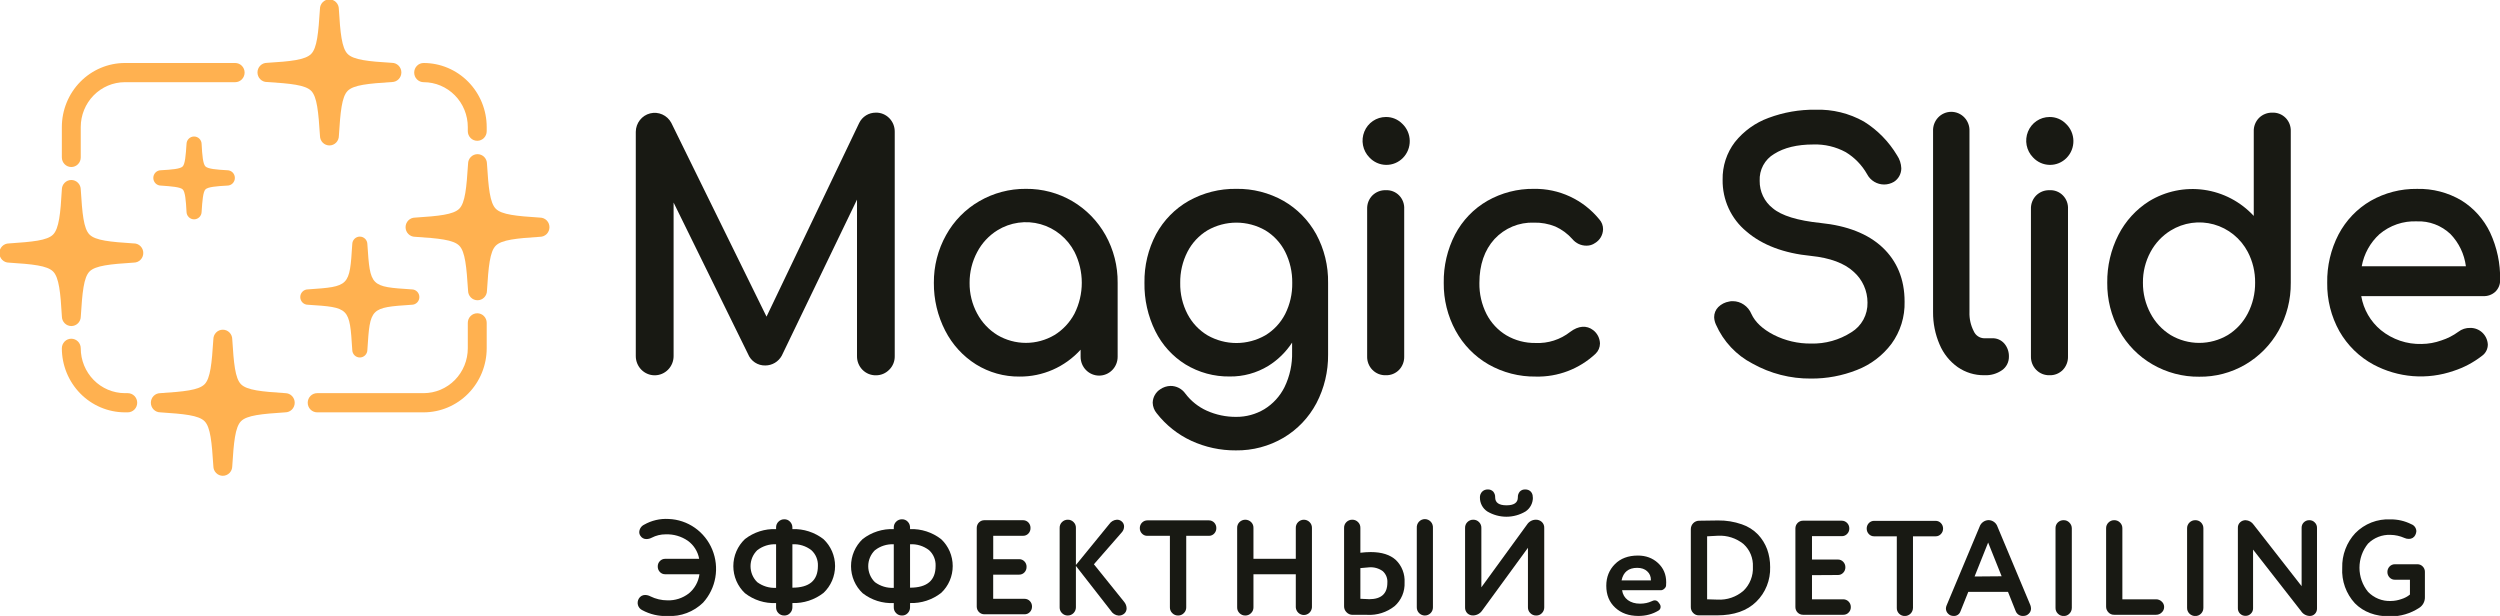 <?xml version="1.0" encoding="UTF-8"?> <svg xmlns="http://www.w3.org/2000/svg" width="207" height="51" viewBox="0 0 207 51" fill="none"> <g clip-path="url(#clip0_2318_976)"> <path d="M53.41 49.264C53.562 49.265 53.713 49.303 53.848 49.376C54.289 49.593 54.773 49.708 55.263 49.709C55.9 49.73 56.524 49.528 57.032 49.137C57.516 48.742 57.832 48.173 57.914 47.548H55.075C54.995 47.55 54.915 47.534 54.841 47.503C54.766 47.472 54.699 47.425 54.643 47.367C54.584 47.306 54.537 47.234 54.505 47.154C54.474 47.074 54.459 46.989 54.462 46.903C54.459 46.819 54.475 46.736 54.506 46.658C54.537 46.58 54.584 46.51 54.643 46.452C54.699 46.393 54.766 46.347 54.841 46.316C54.915 46.285 54.995 46.269 55.075 46.27H57.892C57.782 45.668 57.446 45.132 56.953 44.777C56.414 44.406 55.773 44.219 55.122 44.243C54.718 44.24 54.32 44.336 53.961 44.522C53.826 44.595 53.675 44.633 53.522 44.634C53.424 44.637 53.327 44.614 53.24 44.567C53.153 44.52 53.08 44.451 53.028 44.367C52.962 44.274 52.928 44.163 52.931 44.049C52.937 43.922 52.977 43.799 53.047 43.694C53.116 43.588 53.212 43.503 53.325 43.448C53.945 43.094 54.653 42.928 55.363 42.971C56.142 42.999 56.896 43.253 57.537 43.703C58.177 44.153 58.677 44.78 58.977 45.51C59.277 46.24 59.365 47.042 59.229 47.82C59.093 48.599 58.74 49.322 58.212 49.903C57.824 50.279 57.364 50.571 56.862 50.76C56.359 50.95 55.824 51.033 55.288 51.006C54.552 51.038 53.822 50.869 53.172 50.517C53.088 50.477 53.014 50.419 52.954 50.348C52.893 50.276 52.849 50.193 52.823 50.103C52.797 50.013 52.79 49.918 52.803 49.825C52.815 49.732 52.847 49.643 52.896 49.563C52.948 49.472 53.023 49.396 53.113 49.343C53.203 49.291 53.306 49.264 53.41 49.264Z" fill="#181913"></path> <path d="M65.61 49.932V50.288C65.61 50.376 65.594 50.464 65.56 50.546C65.527 50.628 65.478 50.702 65.415 50.765C65.355 50.83 65.281 50.882 65.199 50.917C65.117 50.951 65.028 50.968 64.94 50.965C64.851 50.967 64.762 50.951 64.679 50.918C64.596 50.885 64.521 50.835 64.458 50.771C64.393 50.709 64.342 50.634 64.308 50.551C64.274 50.468 64.258 50.378 64.26 50.288V49.932C63.334 49.979 62.421 49.69 61.684 49.118C61.38 48.832 61.137 48.485 60.971 48.099C60.805 47.713 60.72 47.297 60.72 46.876C60.72 46.455 60.805 46.038 60.971 45.653C61.137 45.267 61.38 44.92 61.684 44.633C62.422 44.063 63.333 43.772 64.26 43.81V43.677C64.258 43.587 64.274 43.497 64.308 43.414C64.342 43.33 64.393 43.255 64.458 43.194C64.521 43.13 64.596 43.079 64.679 43.045C64.762 43.011 64.85 42.995 64.94 42.997C65.028 42.994 65.117 43.01 65.199 43.045C65.281 43.079 65.355 43.131 65.415 43.197C65.478 43.26 65.527 43.334 65.56 43.417C65.594 43.499 65.611 43.588 65.61 43.677V43.81C66.537 43.777 67.448 44.071 68.186 44.643C68.488 44.927 68.729 45.271 68.894 45.654C69.058 46.037 69.144 46.45 69.144 46.868C69.144 47.286 69.058 47.699 68.894 48.082C68.729 48.465 68.488 48.809 68.186 49.093C67.449 49.667 66.538 49.963 65.61 49.932ZM64.26 48.66V45.066C63.697 45.038 63.143 45.214 62.695 45.562C62.521 45.733 62.382 45.938 62.287 46.164C62.193 46.391 62.144 46.634 62.144 46.881C62.144 47.127 62.193 47.37 62.287 47.597C62.382 47.824 62.521 48.029 62.695 48.2C63.148 48.536 63.7 48.703 64.26 48.673V48.66ZM65.61 45.053V48.66C67.018 48.66 67.723 48.06 67.723 46.858C67.734 46.612 67.69 46.367 67.595 46.14C67.501 45.914 67.357 45.712 67.175 45.549C66.726 45.204 66.171 45.033 65.61 45.066V45.053Z" fill="#181913"></path> <path d="M75.352 49.932V50.288C75.353 50.376 75.337 50.464 75.304 50.546C75.271 50.628 75.222 50.702 75.161 50.765C75.1 50.83 75.026 50.882 74.944 50.917C74.862 50.951 74.774 50.968 74.685 50.965C74.596 50.967 74.507 50.951 74.424 50.918C74.341 50.885 74.266 50.835 74.203 50.771C74.138 50.709 74.087 50.634 74.053 50.551C74.019 50.468 74.003 50.378 74.005 50.288V49.932C73.079 49.979 72.166 49.691 71.429 49.118C71.125 48.832 70.882 48.485 70.716 48.099C70.55 47.713 70.465 47.297 70.465 46.876C70.465 46.455 70.55 46.038 70.716 45.653C70.882 45.267 71.125 44.92 71.429 44.633C72.167 44.063 73.078 43.772 74.005 43.81V43.677C74.003 43.587 74.019 43.497 74.053 43.414C74.087 43.33 74.138 43.255 74.203 43.194C74.266 43.13 74.341 43.079 74.424 43.045C74.507 43.011 74.596 42.995 74.685 42.997C74.774 42.994 74.862 43.01 74.944 43.045C75.026 43.079 75.1 43.131 75.161 43.197C75.222 43.26 75.271 43.335 75.304 43.417C75.337 43.5 75.353 43.588 75.352 43.677V43.81C76.279 43.776 77.19 44.071 77.928 44.643C78.23 44.927 78.471 45.271 78.636 45.654C78.8 46.037 78.885 46.45 78.885 46.868C78.885 47.286 78.8 47.699 78.636 48.082C78.471 48.465 78.23 48.809 77.928 49.093C77.191 49.667 76.28 49.964 75.352 49.932ZM74.005 48.66V45.066C73.442 45.038 72.888 45.214 72.44 45.562C72.266 45.733 72.127 45.938 72.032 46.164C71.938 46.391 71.889 46.634 71.889 46.881C71.889 47.127 71.938 47.37 72.032 47.597C72.127 47.824 72.266 48.029 72.44 48.2C72.893 48.536 73.446 48.703 74.005 48.673V48.66ZM75.352 45.053V48.66C76.764 48.66 77.47 48.06 77.468 46.858C77.479 46.612 77.435 46.367 77.34 46.14C77.246 45.914 77.102 45.712 76.92 45.549C76.47 45.205 75.914 45.033 75.352 45.066V45.053Z" fill="#181913"></path> <path d="M82.236 47.583V49.582H84.837C84.918 49.582 84.999 49.598 85.073 49.63C85.148 49.661 85.216 49.708 85.272 49.767C85.388 49.887 85.453 50.05 85.451 50.218C85.453 50.303 85.438 50.388 85.408 50.467C85.377 50.546 85.331 50.618 85.272 50.679C85.216 50.738 85.149 50.785 85.074 50.817C84.999 50.849 84.918 50.864 84.837 50.863H81.5C81.334 50.863 81.175 50.796 81.057 50.677C80.94 50.558 80.874 50.396 80.874 50.227V43.709C80.874 43.54 80.94 43.378 81.057 43.259C81.175 43.14 81.334 43.073 81.5 43.073H84.712C84.793 43.073 84.873 43.089 84.948 43.12C85.023 43.152 85.091 43.199 85.147 43.257C85.263 43.378 85.327 43.54 85.326 43.709C85.329 43.795 85.316 43.881 85.286 43.962C85.256 44.043 85.21 44.117 85.15 44.179C85.094 44.238 85.026 44.285 84.952 44.317C84.877 44.349 84.796 44.365 84.715 44.363H82.239V46.299H84.386C84.468 46.298 84.548 46.314 84.623 46.345C84.698 46.377 84.765 46.424 84.822 46.483C84.88 46.542 84.926 46.613 84.957 46.69C84.987 46.768 85.002 46.851 85 46.935C85.002 47.02 84.987 47.104 84.957 47.184C84.926 47.263 84.88 47.335 84.822 47.396C84.765 47.455 84.698 47.502 84.623 47.534C84.548 47.565 84.468 47.581 84.386 47.58L82.236 47.583Z" fill="#181913"></path> <path d="M91.968 50.555L89.085 46.858V50.288C89.084 50.467 89.013 50.638 88.888 50.765C88.763 50.891 88.595 50.963 88.418 50.965C88.329 50.967 88.241 50.951 88.158 50.918C88.075 50.885 88 50.834 87.936 50.771C87.872 50.709 87.82 50.634 87.787 50.551C87.752 50.468 87.736 50.378 87.739 50.288V43.709C87.736 43.618 87.752 43.529 87.787 43.445C87.82 43.362 87.872 43.287 87.936 43.225C88 43.162 88.075 43.112 88.158 43.078C88.241 43.045 88.329 43.029 88.418 43.032C88.505 43.03 88.592 43.047 88.673 43.08C88.753 43.113 88.827 43.163 88.888 43.225C88.953 43.287 89.004 43.362 89.038 43.445C89.072 43.529 89.088 43.618 89.085 43.709V46.782L91.846 43.397C91.916 43.291 92.009 43.204 92.118 43.14C92.226 43.077 92.347 43.04 92.472 43.032C92.552 43.028 92.631 43.041 92.705 43.07C92.779 43.098 92.847 43.141 92.904 43.197C92.959 43.248 93.002 43.31 93.031 43.379C93.06 43.448 93.074 43.522 93.073 43.597C93.072 43.78 93.001 43.955 92.876 44.087L90.575 46.722L93.064 49.814C93.197 49.965 93.275 50.158 93.283 50.361C93.285 50.443 93.27 50.525 93.238 50.601C93.206 50.676 93.159 50.744 93.099 50.799C92.965 50.917 92.793 50.978 92.617 50.971C92.484 50.959 92.356 50.915 92.243 50.842C92.13 50.77 92.036 50.671 91.968 50.555Z" fill="#181913"></path> <path d="M96.868 50.288V44.367H94.989C94.909 44.368 94.829 44.352 94.754 44.32C94.68 44.288 94.613 44.242 94.557 44.182C94.497 44.122 94.45 44.05 94.419 43.971C94.388 43.892 94.373 43.807 94.376 43.721C94.376 43.553 94.442 43.391 94.559 43.272C94.677 43.153 94.836 43.086 95.002 43.086H100.098C100.179 43.085 100.26 43.101 100.334 43.133C100.409 43.165 100.477 43.211 100.534 43.27C100.65 43.391 100.714 43.553 100.712 43.721C100.714 43.806 100.699 43.891 100.669 43.97C100.638 44.049 100.592 44.121 100.534 44.182C100.477 44.242 100.41 44.289 100.335 44.32C100.26 44.352 100.18 44.368 100.098 44.367H98.22V50.288C98.222 50.377 98.205 50.465 98.171 50.547C98.138 50.63 98.087 50.704 98.023 50.765C97.962 50.829 97.888 50.88 97.807 50.914C97.726 50.949 97.638 50.966 97.55 50.965C97.461 50.967 97.373 50.951 97.29 50.918C97.207 50.885 97.131 50.835 97.068 50.771C97.003 50.71 96.951 50.635 96.917 50.551C96.882 50.468 96.865 50.378 96.868 50.288Z" fill="#181913"></path> <path d="M108.629 43.709V50.288C108.617 50.46 108.542 50.621 108.418 50.739C108.294 50.856 108.13 50.922 107.961 50.922C107.791 50.922 107.627 50.856 107.503 50.739C107.379 50.621 107.304 50.46 107.292 50.288V47.548H103.786V50.288C103.788 50.377 103.771 50.465 103.737 50.547C103.703 50.63 103.653 50.704 103.589 50.765C103.528 50.829 103.454 50.88 103.373 50.914C103.292 50.949 103.204 50.966 103.116 50.965C103.027 50.967 102.938 50.951 102.856 50.918C102.773 50.885 102.697 50.835 102.634 50.771C102.569 50.709 102.518 50.634 102.484 50.551C102.45 50.468 102.434 50.378 102.437 50.288V43.709C102.434 43.618 102.45 43.529 102.484 43.446C102.518 43.362 102.569 43.287 102.634 43.225C102.763 43.101 102.934 43.032 103.111 43.032C103.289 43.032 103.46 43.101 103.589 43.225C103.654 43.287 103.705 43.362 103.739 43.446C103.773 43.529 103.789 43.618 103.786 43.709V46.27H107.292V43.709C107.29 43.618 107.306 43.529 107.34 43.446C107.374 43.362 107.425 43.287 107.49 43.225C107.616 43.102 107.784 43.033 107.959 43.033C108.134 43.033 108.303 43.102 108.429 43.225C108.494 43.287 108.546 43.362 108.58 43.445C108.615 43.528 108.631 43.618 108.629 43.709Z" fill="#181913"></path> <path d="M111.29 50.199V43.709C111.287 43.618 111.303 43.529 111.337 43.446C111.371 43.362 111.422 43.287 111.487 43.225C111.551 43.162 111.626 43.112 111.709 43.079C111.792 43.046 111.88 43.03 111.969 43.032C112.057 43.03 112.144 43.046 112.225 43.08C112.306 43.113 112.38 43.163 112.442 43.225C112.507 43.287 112.558 43.362 112.592 43.446C112.626 43.529 112.642 43.618 112.639 43.709V45.768C112.923 45.732 113.208 45.713 113.494 45.711C114.408 45.711 115.103 45.933 115.582 46.372C115.826 46.61 116.017 46.899 116.14 47.219C116.264 47.539 116.318 47.882 116.299 48.225C116.316 48.595 116.251 48.963 116.108 49.304C115.965 49.644 115.747 49.947 115.472 50.189C114.826 50.701 114.018 50.956 113.199 50.908H112.573C112.382 50.908 112.182 50.908 111.969 50.908C111.789 50.903 111.618 50.827 111.493 50.695C111.427 50.631 111.375 50.554 111.34 50.469C111.305 50.383 111.288 50.291 111.29 50.199ZM112.639 47.036V49.579L112.99 49.595C113.165 49.595 113.303 49.614 113.362 49.614C114.37 49.614 114.874 49.157 114.874 48.244C114.887 48.066 114.859 47.888 114.793 47.722C114.726 47.557 114.624 47.409 114.492 47.291C114.17 47.058 113.779 46.946 113.384 46.973C113.268 46.982 113.012 47.001 112.639 47.039V47.036ZM118.647 43.709V50.288C118.648 50.376 118.632 50.464 118.599 50.546C118.566 50.628 118.517 50.702 118.456 50.764C118.329 50.893 118.157 50.965 117.978 50.965C117.799 50.965 117.628 50.893 117.501 50.764C117.439 50.702 117.39 50.628 117.358 50.546C117.325 50.464 117.309 50.376 117.31 50.288V43.709C117.304 43.616 117.316 43.522 117.347 43.434C117.378 43.346 117.426 43.266 117.489 43.198C117.551 43.13 117.627 43.075 117.711 43.038C117.796 43.001 117.886 42.982 117.978 42.982C118.07 42.982 118.161 43.001 118.245 43.038C118.329 43.075 118.405 43.13 118.468 43.198C118.531 43.266 118.579 43.346 118.609 43.434C118.64 43.522 118.653 43.616 118.647 43.709Z" fill="#181913"></path> <path d="M127.863 43.709V50.288C127.864 50.376 127.848 50.464 127.815 50.546C127.783 50.628 127.734 50.702 127.672 50.765C127.611 50.83 127.537 50.882 127.455 50.917C127.373 50.951 127.285 50.968 127.196 50.965C127.107 50.967 127.018 50.951 126.936 50.918C126.853 50.885 126.777 50.835 126.714 50.771C126.649 50.709 126.597 50.635 126.563 50.551C126.528 50.468 126.511 50.378 126.514 50.288V45.358L122.735 50.536C122.652 50.661 122.541 50.765 122.411 50.839C122.281 50.912 122.136 50.953 121.987 50.959C121.896 50.964 121.805 50.95 121.719 50.918C121.634 50.886 121.556 50.837 121.489 50.774C121.428 50.71 121.381 50.635 121.35 50.551C121.318 50.468 121.304 50.38 121.308 50.291V43.709C121.305 43.618 121.321 43.529 121.355 43.446C121.389 43.362 121.44 43.287 121.505 43.225C121.568 43.162 121.644 43.112 121.727 43.079C121.809 43.046 121.898 43.03 121.987 43.032C122.075 43.03 122.162 43.046 122.243 43.08C122.324 43.113 122.398 43.163 122.46 43.225C122.524 43.287 122.575 43.362 122.609 43.446C122.643 43.529 122.66 43.618 122.657 43.709V48.629L126.439 43.432C126.518 43.31 126.625 43.211 126.751 43.141C126.877 43.071 127.018 43.033 127.162 43.032C127.347 43.025 127.528 43.093 127.666 43.219C127.731 43.282 127.783 43.358 127.817 43.442C127.851 43.527 127.867 43.617 127.863 43.709ZM126.924 41.185C126.927 41.414 126.873 41.641 126.768 41.843C126.662 42.046 126.508 42.219 126.32 42.345C125.838 42.633 125.29 42.785 124.731 42.785C124.172 42.785 123.624 42.633 123.142 42.345C122.953 42.219 122.799 42.047 122.693 41.844C122.587 41.641 122.534 41.414 122.538 41.185C122.533 41.012 122.596 40.844 122.713 40.718C122.775 40.654 122.848 40.604 122.93 40.572C123.011 40.539 123.098 40.524 123.186 40.527C123.27 40.522 123.354 40.535 123.432 40.566C123.51 40.597 123.581 40.644 123.64 40.705C123.751 40.839 123.809 41.01 123.8 41.185C123.8 41.62 124.113 41.84 124.739 41.84C125.365 41.84 125.678 41.62 125.678 41.185C125.669 41.01 125.726 40.839 125.838 40.705C125.896 40.644 125.967 40.596 126.045 40.565C126.124 40.535 126.208 40.522 126.291 40.527C126.379 40.523 126.466 40.538 126.547 40.571C126.628 40.603 126.701 40.654 126.761 40.718C126.815 40.782 126.857 40.856 126.882 40.936C126.908 41.016 126.918 41.101 126.911 41.185H126.924Z" fill="#181913"></path> <path d="M134.265 48.055H136.696V48.034C136.696 47.73 136.593 47.487 136.388 47.303C136.183 47.112 135.908 47.017 135.563 47.017C134.844 47.017 134.412 47.363 134.265 48.055ZM135.794 49.983C136.153 49.983 136.476 49.916 136.762 49.782C136.857 49.732 136.942 49.708 137.015 49.708C137.14 49.708 137.246 49.768 137.334 49.888L137.433 50.025C137.477 50.089 137.499 50.16 137.499 50.237C137.499 50.379 137.44 50.484 137.323 50.555C136.832 50.852 136.278 51 135.662 51C134.87 51 134.228 50.77 133.737 50.311C133.246 49.859 133 49.256 133 48.5C133 47.787 133.238 47.19 133.715 46.71C134.184 46.237 134.819 46 135.618 46C136.278 46 136.832 46.205 137.279 46.614C137.734 47.031 137.961 47.564 137.961 48.214C137.961 48.362 137.957 48.454 137.95 48.489C137.943 48.581 137.891 48.669 137.796 48.754C137.708 48.832 137.616 48.871 137.521 48.871H134.309C134.36 49.217 134.518 49.489 134.782 49.686C135.053 49.884 135.391 49.983 135.794 49.983Z" fill="#181913"></path> <path d="M140.67 43.116L142.26 43.094C142.927 43.085 143.589 43.193 144.22 43.412C144.73 43.582 145.193 43.874 145.569 44.264C145.897 44.615 146.152 45.029 146.321 45.481C146.488 45.954 146.572 46.453 146.568 46.956C146.584 47.487 146.491 48.016 146.294 48.509C146.098 49.001 145.802 49.447 145.425 49.816C144.659 50.573 143.575 50.951 142.173 50.951C142.113 50.951 142.019 50.951 141.891 50.951H141.343H140.67C140.581 50.954 140.493 50.937 140.411 50.903C140.329 50.868 140.255 50.816 140.194 50.751C140.132 50.688 140.083 50.614 140.049 50.532C140.016 50.45 139.999 50.362 140 50.274V43.806C140.002 43.625 140.072 43.452 140.197 43.323C140.322 43.195 140.492 43.12 140.67 43.116ZM141.349 44.407V49.622C141.684 49.638 141.975 49.648 142.216 49.648C142.999 49.692 143.769 49.428 144.364 48.91C144.626 48.656 144.83 48.348 144.964 48.006C145.098 47.664 145.158 47.298 145.14 46.93C145.157 46.579 145.097 46.228 144.964 45.903C144.83 45.578 144.628 45.288 144.37 45.052C143.768 44.562 143.009 44.315 142.238 44.359C141.953 44.372 141.656 44.384 141.349 44.407Z" fill="#181913"></path> <path d="M150.033 47.623V49.622H152.622C152.788 49.622 152.947 49.689 153.065 49.809C153.182 49.928 153.248 50.089 153.248 50.258C153.251 50.343 153.236 50.428 153.205 50.508C153.174 50.587 153.127 50.659 153.066 50.719C153.011 50.778 152.944 50.825 152.869 50.857C152.795 50.888 152.715 50.904 152.634 50.903H149.285C149.119 50.903 148.96 50.836 148.842 50.717C148.725 50.598 148.659 50.436 148.659 50.267V43.749C148.659 43.58 148.725 43.418 148.842 43.299C148.96 43.18 149.119 43.113 149.285 43.113H152.497C152.663 43.113 152.822 43.18 152.939 43.299C153.057 43.418 153.123 43.58 153.123 43.749C153.126 43.834 153.111 43.919 153.08 43.998C153.049 44.078 153.001 44.15 152.941 44.21C152.886 44.269 152.819 44.316 152.744 44.347C152.67 44.379 152.59 44.395 152.509 44.394H150.033V46.33H152.184C152.264 46.329 152.344 46.344 152.419 46.376C152.493 46.408 152.56 46.455 152.616 46.514C152.674 46.573 152.72 46.644 152.751 46.721C152.782 46.799 152.798 46.882 152.797 46.965C152.799 47.05 152.784 47.135 152.753 47.214C152.721 47.294 152.675 47.365 152.616 47.426C152.56 47.485 152.493 47.532 152.419 47.564C152.344 47.596 152.264 47.611 152.184 47.61L150.033 47.623Z" fill="#181913"></path> <path d="M157.055 50.328V44.407H155.177C155.096 44.408 155.015 44.392 154.94 44.36C154.865 44.329 154.798 44.282 154.742 44.222C154.683 44.161 154.637 44.089 154.606 44.01C154.576 43.931 154.561 43.846 154.563 43.761C154.561 43.593 154.626 43.431 154.742 43.31C154.798 43.251 154.866 43.205 154.941 43.173C155.016 43.141 155.096 43.125 155.177 43.126H160.273C160.354 43.126 160.434 43.142 160.508 43.173C160.582 43.205 160.649 43.252 160.705 43.31C160.763 43.37 160.809 43.44 160.84 43.517C160.872 43.595 160.887 43.678 160.887 43.761C160.889 43.847 160.873 43.931 160.842 44.011C160.811 44.09 160.764 44.162 160.705 44.222C160.65 44.281 160.582 44.328 160.508 44.36C160.434 44.392 160.354 44.408 160.273 44.407H158.395V50.328C158.393 50.508 158.322 50.679 158.197 50.806C158.071 50.933 157.902 51.004 157.725 51.005C157.636 51.007 157.547 50.991 157.465 50.958C157.382 50.924 157.306 50.874 157.243 50.811C157.18 50.748 157.131 50.673 157.098 50.59C157.066 50.507 157.051 50.417 157.055 50.328Z" fill="#181913"></path> <path d="M166.888 50.576L166.262 49.006H162.975L162.327 50.62C162.286 50.74 162.207 50.843 162.102 50.911C161.997 50.98 161.872 51.011 161.748 50.999C161.665 51.001 161.583 50.986 161.507 50.954C161.43 50.922 161.361 50.874 161.303 50.814C161.245 50.758 161.198 50.69 161.167 50.614C161.136 50.539 161.12 50.458 161.122 50.376C161.125 50.291 161.145 50.208 161.178 50.131L163.905 43.622C163.959 43.461 164.061 43.321 164.197 43.221C164.332 43.122 164.495 43.067 164.662 43.065C164.826 43.07 164.985 43.125 165.117 43.225C165.249 43.325 165.347 43.463 165.398 43.622L168.115 50.109C168.147 50.194 168.165 50.284 168.168 50.376C168.17 50.458 168.155 50.54 168.123 50.615C168.091 50.691 168.044 50.759 167.984 50.814C167.927 50.873 167.858 50.92 167.783 50.952C167.708 50.983 167.627 50.999 167.546 50.999C167.405 51.014 167.264 50.98 167.144 50.904C167.025 50.827 166.935 50.711 166.888 50.576ZM165.736 47.715L164.618 44.922L163.495 47.734L165.736 47.715Z" fill="#181913"></path> <path d="M171.546 43.749V50.328C171.547 50.417 171.53 50.505 171.497 50.586C171.464 50.668 171.414 50.743 171.352 50.805C171.291 50.87 171.218 50.922 171.136 50.957C171.053 50.991 170.965 51.008 170.876 51.005C170.787 51.007 170.699 50.991 170.616 50.958C170.533 50.925 170.458 50.875 170.394 50.811C170.33 50.749 170.278 50.674 170.244 50.591C170.21 50.508 170.194 50.418 170.197 50.328V43.749C170.193 43.66 170.207 43.571 170.239 43.487C170.271 43.404 170.319 43.328 170.382 43.266C170.445 43.202 170.52 43.152 170.603 43.119C170.686 43.085 170.775 43.069 170.864 43.072C170.952 43.068 171.04 43.084 171.122 43.117C171.204 43.15 171.278 43.201 171.34 43.266C171.405 43.327 171.457 43.402 171.493 43.485C171.528 43.569 171.547 43.658 171.546 43.749Z" fill="#181913"></path> <path d="M175.732 43.749V49.622H178.521C178.608 49.621 178.695 49.637 178.776 49.67C178.857 49.702 178.931 49.751 178.994 49.813C179.056 49.869 179.105 49.937 179.139 50.014C179.173 50.091 179.191 50.174 179.191 50.258C179.191 50.343 179.173 50.427 179.139 50.505C179.105 50.583 179.056 50.652 178.994 50.709C178.932 50.772 178.858 50.822 178.777 50.855C178.696 50.889 178.609 50.905 178.521 50.903H175.052C174.964 50.906 174.875 50.89 174.793 50.855C174.711 50.821 174.637 50.769 174.577 50.703C174.515 50.641 174.466 50.566 174.433 50.484C174.4 50.403 174.384 50.315 174.386 50.226V43.749C174.383 43.659 174.399 43.569 174.433 43.486C174.467 43.402 174.518 43.327 174.583 43.266C174.646 43.202 174.721 43.152 174.804 43.118C174.887 43.085 174.976 43.069 175.065 43.072C175.152 43.07 175.238 43.087 175.319 43.12C175.4 43.154 175.473 43.203 175.534 43.266C175.599 43.327 175.65 43.402 175.684 43.486C175.718 43.569 175.734 43.659 175.732 43.749Z" fill="#181913"></path> <path d="M182.44 43.749V50.328C182.441 50.416 182.424 50.504 182.392 50.586C182.359 50.667 182.311 50.742 182.249 50.804C182.188 50.87 182.113 50.921 182.031 50.956C181.948 50.99 181.86 51.007 181.77 51.005C181.681 51.007 181.593 50.991 181.51 50.957C181.427 50.924 181.352 50.874 181.288 50.811C181.224 50.749 181.173 50.674 181.139 50.591C181.105 50.508 181.088 50.418 181.091 50.328V43.749C181.088 43.658 181.105 43.569 181.139 43.486C181.173 43.402 181.224 43.327 181.288 43.266C181.352 43.202 181.427 43.152 181.51 43.119C181.593 43.086 181.681 43.07 181.77 43.072C181.859 43.069 181.947 43.085 182.03 43.118C182.112 43.151 182.187 43.202 182.249 43.266C182.311 43.329 182.36 43.404 182.393 43.487C182.426 43.57 182.442 43.659 182.44 43.749Z" fill="#181913"></path> <path d="M186.604 43.45L190.574 48.535V43.695C190.572 43.613 190.588 43.532 190.618 43.456C190.649 43.381 190.695 43.313 190.752 43.256C190.812 43.196 190.884 43.148 190.962 43.116C191.041 43.085 191.125 43.069 191.209 43.072C191.295 43.069 191.381 43.084 191.46 43.118C191.539 43.151 191.611 43.202 191.669 43.266C191.727 43.322 191.773 43.391 191.803 43.466C191.834 43.541 191.849 43.623 191.848 43.704V50.379C191.85 50.461 191.837 50.542 191.808 50.619C191.779 50.695 191.735 50.765 191.679 50.824C191.623 50.882 191.556 50.928 191.481 50.959C191.407 50.989 191.327 51.004 191.247 51.002C191.103 50.998 190.961 50.959 190.835 50.887C190.709 50.816 190.602 50.715 190.524 50.592L186.554 45.506V50.369C186.556 50.451 186.54 50.532 186.509 50.608C186.478 50.684 186.431 50.752 186.373 50.808C186.316 50.868 186.247 50.915 186.171 50.947C186.095 50.979 186.013 50.994 185.931 50.992C185.847 50.994 185.763 50.979 185.684 50.947C185.606 50.916 185.534 50.868 185.474 50.808C185.416 50.751 185.371 50.683 185.34 50.607C185.309 50.532 185.294 50.451 185.296 50.369V43.695C185.293 43.611 185.308 43.528 185.34 43.452C185.372 43.375 185.42 43.306 185.48 43.25C185.605 43.132 185.77 43.068 185.941 43.072C186.072 43.079 186.201 43.116 186.316 43.182C186.431 43.248 186.53 43.339 186.604 43.45Z" fill="#181913"></path> <path d="M193.936 47.022C193.921 46.493 194.009 45.966 194.196 45.471C194.382 44.976 194.663 44.524 195.022 44.139C195.401 43.755 195.856 43.456 196.356 43.26C196.857 43.065 197.392 42.978 197.927 43.005C198.527 42.997 199.121 43.134 199.658 43.405C199.777 43.448 199.88 43.526 199.954 43.629C200.029 43.733 200.071 43.856 200.075 43.984C200.067 44.095 200.037 44.203 199.987 44.302C199.938 44.401 199.861 44.485 199.766 44.541C199.671 44.597 199.562 44.625 199.452 44.62C199.327 44.623 199.202 44.596 199.089 44.543C198.722 44.379 198.327 44.292 197.927 44.286C197.586 44.272 197.245 44.329 196.927 44.454C196.608 44.578 196.318 44.768 196.074 45.01C195.615 45.572 195.364 46.278 195.364 47.008C195.364 47.738 195.615 48.444 196.074 49.006C196.318 49.257 196.611 49.455 196.935 49.585C197.258 49.715 197.605 49.775 197.952 49.762C198.257 49.759 198.56 49.704 198.848 49.6C199.101 49.523 199.337 49.397 199.543 49.228V48.001H198.29C198.21 48.002 198.13 47.986 198.055 47.955C197.981 47.923 197.914 47.876 197.858 47.817C197.799 47.756 197.753 47.684 197.721 47.605C197.69 47.526 197.675 47.441 197.677 47.356C197.676 47.272 197.692 47.19 197.723 47.112C197.754 47.035 197.8 46.964 197.858 46.905C197.914 46.846 197.981 46.799 198.055 46.767C198.13 46.735 198.21 46.719 198.29 46.72H200.169C200.249 46.719 200.329 46.735 200.403 46.767C200.478 46.799 200.545 46.846 200.601 46.905C200.658 46.962 200.704 47.03 200.735 47.105C200.767 47.181 200.783 47.262 200.782 47.343V49.447C200.786 49.626 200.743 49.802 200.658 49.958C200.574 50.114 200.45 50.245 200.3 50.337C199.587 50.801 198.756 51.045 197.908 51.04C196.675 51.04 195.7 50.676 194.984 49.95C194.624 49.559 194.345 49.098 194.164 48.595C193.984 48.092 193.906 47.557 193.936 47.022Z" fill="#181913"></path> <path d="M17.008 13.778C16.805 13.568 16.742 12.853 16.695 11.938C16.695 11.769 16.629 11.608 16.512 11.488C16.394 11.369 16.235 11.302 16.069 11.302C15.903 11.302 15.744 11.369 15.626 11.488C15.509 11.608 15.443 11.769 15.443 11.938C15.383 12.853 15.324 13.568 15.13 13.778C14.936 13.988 14.219 14.048 13.32 14.096C13.154 14.096 12.995 14.163 12.878 14.282C12.76 14.401 12.694 14.563 12.694 14.732C12.694 14.9 12.76 15.062 12.878 15.181C12.995 15.3 13.154 15.367 13.32 15.367C14.219 15.428 14.926 15.488 15.13 15.685C15.333 15.882 15.396 16.61 15.443 17.526C15.443 17.694 15.509 17.856 15.626 17.975C15.744 18.094 15.903 18.161 16.069 18.161C16.235 18.161 16.394 18.094 16.512 17.975C16.629 17.856 16.695 17.694 16.695 17.526C16.752 16.61 16.814 15.892 17.008 15.685C17.202 15.479 17.919 15.415 18.821 15.367C18.987 15.367 19.146 15.3 19.264 15.181C19.381 15.062 19.447 14.9 19.447 14.732C19.447 14.563 19.381 14.401 19.264 14.282C19.146 14.163 18.987 14.096 18.821 14.096C17.919 14.048 17.218 13.985 17.008 13.778Z" fill="#FFB150"></path> <path d="M29.167 28.964C29.167 29.133 29.233 29.295 29.35 29.414C29.468 29.533 29.627 29.6 29.793 29.6C29.959 29.6 30.118 29.533 30.236 29.414C30.353 29.295 30.419 29.133 30.419 28.964C30.644 25.468 30.644 25.468 34.097 25.233C34.263 25.233 34.423 25.166 34.54 25.047C34.657 24.927 34.724 24.766 34.724 24.597C34.724 24.429 34.657 24.267 34.54 24.148C34.423 24.029 34.263 23.962 34.097 23.962C30.654 23.736 30.654 23.736 30.419 20.227C30.419 20.058 30.353 19.897 30.236 19.777C30.118 19.658 29.959 19.591 29.793 19.591C29.627 19.591 29.468 19.658 29.35 19.777C29.233 19.897 29.167 20.058 29.167 20.227C28.945 23.723 28.945 23.723 25.488 23.962C25.322 23.962 25.163 24.029 25.046 24.148C24.928 24.267 24.862 24.429 24.862 24.597C24.862 24.766 24.928 24.927 25.046 25.047C25.163 25.166 25.322 25.233 25.488 25.233C28.945 25.459 28.945 25.459 29.167 28.964Z" fill="#FFB150"></path> <path d="M22.102 6.789C24.058 6.916 25.282 7.03 25.767 7.523C26.253 8.016 26.365 9.262 26.494 11.248C26.494 11.459 26.576 11.661 26.723 11.81C26.87 11.959 27.069 12.043 27.276 12.043C27.484 12.043 27.683 11.959 27.83 11.81C27.976 11.661 28.059 11.459 28.059 11.248C28.184 9.265 28.297 8.022 28.785 7.526C29.273 7.03 30.494 6.919 32.451 6.792C32.659 6.792 32.858 6.708 33.004 6.559C33.151 6.41 33.234 6.208 33.234 5.997C33.234 5.787 33.151 5.585 33.004 5.436C32.858 5.287 32.659 5.203 32.451 5.203C30.491 5.085 29.267 4.958 28.782 4.465C28.297 3.973 28.175 2.73 28.056 0.744C28.056 0.533 27.973 0.331 27.826 0.182C27.68 0.033 27.481 -0.051 27.273 -0.051C27.066 -0.051 26.866 0.033 26.72 0.182C26.573 0.331 26.491 0.533 26.491 0.744C26.362 2.73 26.253 3.97 25.764 4.465C25.276 4.961 24.058 5.085 22.102 5.203C21.894 5.203 21.695 5.287 21.548 5.436C21.401 5.585 21.319 5.787 21.319 5.997C21.319 6.208 21.401 6.41 21.548 6.559C21.695 6.708 21.894 6.792 22.102 6.792V6.789Z" fill="#FFB150"></path> <path d="M44.713 18.018C42.757 17.891 41.533 17.776 41.047 17.281C40.562 16.785 40.446 15.545 40.321 13.559C40.321 13.348 40.239 13.146 40.092 12.997C39.945 12.848 39.746 12.764 39.538 12.764C39.331 12.764 39.132 12.848 38.985 12.997C38.838 13.146 38.756 13.348 38.756 13.559C38.627 15.545 38.518 16.788 38.029 17.281C37.541 17.773 36.32 17.891 34.364 18.018C34.156 18.018 33.957 18.102 33.81 18.251C33.663 18.4 33.581 18.602 33.581 18.813C33.581 19.023 33.663 19.225 33.81 19.374C33.957 19.523 34.156 19.607 34.364 19.607C36.32 19.734 37.544 19.849 38.029 20.345C38.515 20.84 38.627 22.08 38.756 24.066C38.756 24.277 38.838 24.479 38.985 24.628C39.132 24.777 39.331 24.861 39.538 24.861C39.746 24.861 39.945 24.777 40.092 24.628C40.239 24.479 40.321 24.277 40.321 24.066C40.446 22.08 40.559 20.837 41.047 20.345C41.536 19.852 42.757 19.734 44.713 19.607C44.921 19.607 45.12 19.523 45.267 19.374C45.413 19.225 45.496 19.023 45.496 18.813C45.496 18.602 45.413 18.4 45.267 18.251C45.12 18.102 44.921 18.018 44.713 18.018Z" fill="#FFB150"></path> <path d="M11.079 20.157C9.122 20.027 7.898 19.915 7.41 19.419C6.921 18.924 6.812 17.684 6.687 15.698C6.687 15.487 6.604 15.285 6.457 15.136C6.311 14.987 6.112 14.903 5.904 14.903C5.696 14.903 5.497 14.987 5.351 15.136C5.204 15.285 5.121 15.487 5.121 15.698C5.009 17.684 4.883 18.924 4.398 19.419C3.913 19.915 2.689 20.023 0.732 20.157C0.525 20.157 0.326 20.241 0.179 20.39C0.032 20.539 -0.05 20.741 -0.05 20.951C-0.05 21.162 0.032 21.364 0.179 21.513C0.326 21.662 0.525 21.746 0.732 21.746C2.689 21.873 3.91 21.988 4.398 22.483C4.887 22.979 5.009 24.216 5.124 26.202C5.124 26.413 5.207 26.615 5.354 26.764C5.5 26.913 5.7 26.997 5.907 26.997C6.115 26.997 6.314 26.913 6.461 26.764C6.607 26.615 6.69 26.413 6.69 26.202C6.815 24.216 6.928 22.973 7.413 22.48C7.898 21.988 9.125 21.87 11.082 21.743C11.289 21.743 11.489 21.659 11.635 21.51C11.782 21.361 11.864 21.159 11.864 20.948C11.864 20.738 11.782 20.535 11.635 20.387C11.489 20.237 11.289 20.154 11.082 20.154L11.079 20.157Z" fill="#FFB150"></path> <path d="M23.62 32.553C21.666 32.425 20.442 32.311 19.954 31.815C19.465 31.32 19.356 30.08 19.231 28.093C19.231 27.883 19.148 27.681 19.002 27.532C18.855 27.383 18.656 27.299 18.448 27.299C18.241 27.299 18.041 27.383 17.895 27.532C17.748 27.681 17.666 27.883 17.666 28.093C17.537 30.08 17.424 31.323 16.939 31.815C16.454 32.308 15.23 32.425 13.273 32.553C13.066 32.553 12.867 32.636 12.72 32.785C12.573 32.934 12.491 33.136 12.491 33.347C12.491 33.558 12.573 33.76 12.72 33.909C12.867 34.058 13.066 34.142 13.273 34.142C15.23 34.272 16.451 34.383 16.939 34.879C17.428 35.375 17.537 36.615 17.666 38.601C17.666 38.812 17.748 39.014 17.895 39.163C18.041 39.312 18.241 39.396 18.448 39.396C18.656 39.396 18.855 39.312 19.002 39.163C19.148 39.014 19.231 38.812 19.231 38.601C19.356 36.615 19.469 35.375 19.954 34.879C20.439 34.383 21.666 34.272 23.62 34.142C23.827 34.142 24.026 34.058 24.173 33.909C24.32 33.76 24.402 33.558 24.402 33.347C24.402 33.136 24.32 32.934 24.173 32.785C24.026 32.636 23.827 32.553 23.62 32.553Z" fill="#FFB150"></path> <path d="M35.078 6.805C36.047 6.806 36.977 7.197 37.662 7.893C38.348 8.589 38.733 9.533 38.734 10.517V10.864C38.734 11.074 38.816 11.276 38.963 11.425C39.11 11.574 39.309 11.658 39.517 11.658C39.724 11.658 39.923 11.574 40.07 11.425C40.217 11.276 40.299 11.074 40.299 10.864V10.517C40.298 9.112 39.747 7.764 38.768 6.77C37.789 5.776 36.462 5.217 35.078 5.216C34.87 5.216 34.671 5.299 34.524 5.448C34.377 5.597 34.295 5.799 34.295 6.01C34.295 6.221 34.377 6.423 34.524 6.572C34.671 6.721 34.87 6.805 35.078 6.805Z" fill="#FFB150"></path> <path d="M39.516 25.939C39.309 25.939 39.11 26.022 38.963 26.171C38.816 26.32 38.734 26.522 38.734 26.733V28.84C38.733 29.825 38.347 30.768 37.662 31.464C36.976 32.16 36.047 32.552 35.077 32.553H26.262C26.054 32.553 25.855 32.636 25.708 32.785C25.561 32.934 25.479 33.136 25.479 33.347C25.479 33.558 25.561 33.76 25.708 33.909C25.855 34.058 26.054 34.142 26.262 34.142H35.077C36.462 34.14 37.789 33.581 38.768 32.587C39.747 31.593 40.297 30.246 40.299 28.84V26.733C40.299 26.522 40.217 26.32 40.07 26.171C39.923 26.022 39.724 25.939 39.516 25.939Z" fill="#FFB150"></path> <path d="M10.59 32.553H10.33C9.363 32.548 8.437 32.156 7.754 31.46C7.071 30.764 6.687 29.822 6.686 28.84C6.686 28.63 6.604 28.427 6.457 28.278C6.31 28.129 6.111 28.046 5.904 28.046C5.696 28.046 5.497 28.129 5.35 28.278C5.204 28.427 5.121 28.63 5.121 28.84C5.124 30.243 5.673 31.588 6.649 32.582C7.625 33.575 8.948 34.136 10.33 34.142H10.578C10.785 34.142 10.984 34.058 11.131 33.909C11.278 33.76 11.36 33.558 11.36 33.347C11.36 33.136 11.278 32.934 11.131 32.785C10.984 32.636 10.785 32.553 10.578 32.553H10.59Z" fill="#FFB150"></path> <path d="M5.904 13.829C6.111 13.829 6.31 13.745 6.457 13.596C6.604 13.447 6.686 13.245 6.686 13.034V10.517C6.687 9.535 7.071 8.593 7.754 7.897C8.437 7.202 9.363 6.809 10.33 6.805H19.471C19.679 6.805 19.878 6.721 20.025 6.572C20.172 6.423 20.254 6.221 20.254 6.01C20.254 5.799 20.172 5.597 20.025 5.448C19.878 5.299 19.679 5.216 19.471 5.216H10.33C8.948 5.221 7.624 5.781 6.648 6.775C5.672 7.768 5.123 9.114 5.121 10.517V13.031C5.121 13.136 5.141 13.239 5.18 13.336C5.219 13.433 5.277 13.521 5.349 13.595C5.422 13.669 5.508 13.728 5.604 13.768C5.699 13.808 5.801 13.829 5.904 13.829Z" fill="#FFB150"></path> <path d="M72.522 9.328C72.235 9.324 71.953 9.402 71.707 9.554C71.463 9.706 71.265 9.925 71.138 10.187L63.468 26.218L55.583 10.171C55.417 9.862 55.156 9.618 54.839 9.477C54.522 9.335 54.169 9.304 53.833 9.388C53.497 9.472 53.198 9.667 52.983 9.942C52.767 10.217 52.648 10.557 52.643 10.908V29.485C52.643 29.907 52.808 30.311 53.102 30.609C53.395 30.907 53.793 31.075 54.208 31.075C54.623 31.075 55.022 30.907 55.315 30.609C55.609 30.311 55.774 29.907 55.774 29.485V16.772L61.934 29.308C62.049 29.596 62.249 29.843 62.506 30.013C62.763 30.184 63.065 30.27 63.371 30.261C63.647 30.26 63.918 30.185 64.156 30.044C64.394 29.903 64.591 29.7 64.727 29.457L70.96 16.527V29.485C70.956 29.695 70.995 29.903 71.072 30.098C71.15 30.292 71.265 30.469 71.411 30.617C71.557 30.765 71.731 30.882 71.922 30.961C72.114 31.039 72.319 31.078 72.525 31.075C72.728 31.076 72.93 31.037 73.118 30.959C73.306 30.881 73.477 30.766 73.621 30.62C73.771 30.475 73.889 30.299 73.969 30.105C74.049 29.911 74.088 29.702 74.084 29.492V10.914C74.087 10.705 74.049 10.496 73.972 10.302C73.894 10.108 73.779 9.931 73.633 9.783C73.487 9.635 73.313 9.518 73.122 9.439C72.93 9.36 72.725 9.322 72.519 9.325L72.522 9.328Z" fill="#181913"></path> <path d="M88.797 16.661C87.627 15.976 86.297 15.623 84.947 15.637C83.592 15.625 82.257 15.978 81.081 16.661C79.931 17.324 78.982 18.294 78.335 19.464C77.662 20.67 77.313 22.035 77.324 23.421C77.313 24.798 77.635 26.157 78.263 27.378C78.848 28.524 79.728 29.489 80.808 30.169C81.893 30.843 83.143 31.194 84.415 31.18C85.364 31.188 86.305 30.994 87.176 30.611C88.047 30.228 88.83 29.664 89.474 28.955V29.543C89.474 29.956 89.635 30.352 89.923 30.644C90.211 30.936 90.601 31.1 91.008 31.1C91.414 31.1 91.805 30.936 92.092 30.644C92.38 30.352 92.541 29.956 92.541 29.543V23.421C92.557 22.034 92.209 20.667 91.534 19.461C90.881 18.299 89.937 17.333 88.797 16.661ZM82.583 19.07C83.113 18.742 83.704 18.528 84.319 18.441C84.933 18.353 85.559 18.395 86.158 18.562C86.756 18.73 87.314 19.02 87.798 19.416C88.281 19.811 88.68 20.302 88.97 20.859C89.366 21.65 89.572 22.525 89.572 23.412C89.572 24.299 89.366 25.173 88.97 25.964C88.583 26.696 88.01 27.31 87.31 27.741C86.593 28.166 85.776 28.39 84.945 28.39C84.114 28.39 83.298 28.166 82.58 27.741C81.877 27.308 81.301 26.694 80.909 25.961C80.488 25.182 80.272 24.306 80.282 23.418C80.277 22.53 80.493 21.656 80.909 20.875C81.297 20.132 81.876 19.509 82.583 19.07Z" fill="#181913"></path> <path d="M106.275 16.632C105.081 15.959 103.734 15.615 102.368 15.637C100.991 15.616 99.633 15.958 98.427 16.632C97.291 17.277 96.355 18.232 95.725 19.388C95.07 20.625 94.738 22.011 94.761 23.415C94.738 24.8 95.046 26.171 95.656 27.41C96.22 28.552 97.087 29.51 98.161 30.175C99.266 30.846 100.533 31.192 101.82 31.173C102.943 31.188 104.047 30.885 105.01 30.299C105.8 29.81 106.474 29.15 106.986 28.367V29.149C107.012 30.153 106.797 31.149 106.36 32.05C105.983 32.808 105.403 33.443 104.688 33.881C103.984 34.302 103.182 34.522 102.365 34.517C101.526 34.525 100.694 34.352 99.926 34.008C99.226 33.695 98.614 33.207 98.148 32.591C98.008 32.392 97.823 32.23 97.608 32.119C97.394 32.009 97.156 31.952 96.915 31.955C96.613 31.963 96.319 32.059 96.07 32.232C95.882 32.35 95.727 32.514 95.618 32.709C95.508 32.904 95.448 33.123 95.443 33.347C95.453 33.666 95.569 33.972 95.772 34.215C96.536 35.196 97.519 35.978 98.64 36.497C99.797 37.03 101.054 37.301 102.324 37.292C103.712 37.312 105.08 36.95 106.281 36.243C107.43 35.562 108.371 34.572 109.002 33.382C109.649 32.143 109.98 30.758 109.966 29.355V23.421C109.989 22.013 109.649 20.622 108.98 19.388C108.344 18.235 107.408 17.282 106.275 16.632ZM99.983 19.07C100.713 18.653 101.537 18.434 102.374 18.434C103.212 18.434 104.036 18.653 104.766 19.07C105.467 19.494 106.036 20.108 106.41 20.844C106.81 21.645 107.012 22.533 106.998 23.431C107.013 24.325 106.811 25.209 106.41 26.005C106.034 26.736 105.465 27.346 104.766 27.766C104.036 28.183 103.212 28.402 102.374 28.402C101.537 28.402 100.713 28.183 99.983 27.766C99.279 27.345 98.705 26.735 98.323 26.002C97.913 25.21 97.706 24.326 97.722 23.431C97.708 22.532 97.915 21.644 98.323 20.847C98.703 20.109 99.278 19.494 99.983 19.07Z" fill="#181913"></path> <path d="M114.746 9.688C114.365 9.689 113.993 9.804 113.676 10.019C113.359 10.235 113.112 10.54 112.967 10.898C112.821 11.255 112.782 11.649 112.856 12.028C112.93 12.408 113.112 12.757 113.381 13.031C113.558 13.223 113.772 13.377 114.009 13.484C114.247 13.591 114.503 13.648 114.762 13.652C115.021 13.657 115.279 13.608 115.52 13.509C115.76 13.41 115.978 13.263 116.162 13.076C116.345 12.89 116.49 12.668 116.587 12.424C116.684 12.18 116.732 11.918 116.727 11.655C116.723 11.391 116.666 11.131 116.561 10.891C116.456 10.65 116.304 10.433 116.114 10.253C115.935 10.07 115.722 9.925 115.487 9.828C115.252 9.731 115 9.683 114.746 9.688Z" fill="#181913"></path> <path d="M114.746 15.749C114.543 15.741 114.34 15.775 114.149 15.849C113.959 15.923 113.785 16.035 113.638 16.178C113.492 16.325 113.377 16.501 113.302 16.695C113.227 16.889 113.192 17.098 113.2 17.306V29.511C113.194 29.717 113.23 29.922 113.305 30.114C113.38 30.305 113.493 30.479 113.637 30.625C113.78 30.771 113.952 30.885 114.14 30.962C114.329 31.038 114.531 31.074 114.734 31.069C114.939 31.077 115.144 31.041 115.336 30.965C115.527 30.888 115.701 30.772 115.845 30.623C115.985 30.476 116.094 30.302 116.167 30.111C116.24 29.92 116.274 29.716 116.268 29.511V17.306C116.28 17.099 116.248 16.891 116.175 16.696C116.102 16.502 115.99 16.325 115.845 16.178C115.7 16.031 115.526 15.917 115.335 15.843C115.143 15.769 114.938 15.737 114.734 15.749H114.746Z" fill="#181913"></path> <path d="M127.012 18.434C127.614 18.419 128.213 18.528 128.774 18.752C129.314 18.994 129.797 19.349 130.192 19.795C130.335 19.968 130.514 20.106 130.716 20.201C130.918 20.295 131.138 20.343 131.36 20.341C131.614 20.346 131.862 20.269 132.071 20.122C132.268 20.005 132.433 19.838 132.55 19.638C132.666 19.438 132.729 19.21 132.734 18.978C132.736 18.675 132.624 18.383 132.421 18.161C131.763 17.356 130.934 16.711 129.997 16.274C129.061 15.838 128.039 15.62 127.008 15.637C125.658 15.619 124.327 15.962 123.149 16.632C122.019 17.284 121.095 18.247 120.481 19.41C119.842 20.646 119.519 22.025 119.542 23.421C119.526 24.805 119.865 26.17 120.525 27.381C121.161 28.548 122.103 29.514 123.246 30.172C124.44 30.851 125.79 31.198 127.159 31.18C128.987 31.227 130.762 30.552 132.108 29.295C132.223 29.186 132.315 29.054 132.379 28.907C132.442 28.761 132.476 28.603 132.478 28.443C132.472 28.227 132.418 28.015 132.321 27.823C132.223 27.631 132.084 27.464 131.914 27.334C131.369 26.917 130.696 26.968 130.017 27.477C129.198 28.12 128.181 28.447 127.146 28.399C126.298 28.413 125.461 28.194 124.726 27.763C124.028 27.343 123.459 26.733 123.083 26.002C122.681 25.206 122.479 24.322 122.494 23.428C122.494 21.924 122.917 20.701 123.746 19.792C124.164 19.343 124.672 18.989 125.235 18.755C125.798 18.521 126.404 18.412 127.012 18.434Z" fill="#181913"></path> <path d="M150.747 18.463C148.844 18.266 147.507 17.856 146.781 17.239C146.44 16.973 146.164 16.629 145.977 16.236C145.789 15.842 145.695 15.41 145.701 14.973C145.68 14.527 145.78 14.083 145.991 13.69C146.202 13.298 146.515 12.972 146.897 12.748C147.717 12.227 148.806 11.963 150.137 11.963C151.074 11.931 152.002 12.15 152.829 12.599C153.56 13.042 154.167 13.668 154.592 14.417C154.729 14.682 154.937 14.902 155.193 15.053C155.439 15.199 155.72 15.277 156.006 15.277C156.293 15.277 156.573 15.199 156.82 15.053C157.007 14.934 157.16 14.768 157.266 14.573C157.373 14.377 157.428 14.157 157.428 13.934C157.413 13.55 157.291 13.179 157.077 12.863C156.395 11.722 155.455 10.763 154.335 10.066C153.114 9.379 151.732 9.04 150.337 9.084C149.005 9.065 147.68 9.296 146.43 9.764C145.343 10.16 144.383 10.851 143.653 11.76C142.97 12.653 142.61 13.757 142.633 14.887C142.621 15.706 142.793 16.516 143.134 17.257C143.476 17.998 143.979 18.651 144.605 19.165C145.904 20.287 147.704 20.971 149.961 21.19C151.527 21.352 152.726 21.794 153.49 22.509C153.848 22.825 154.135 23.216 154.331 23.655C154.528 24.093 154.629 24.57 154.629 25.052C154.641 25.545 154.524 26.033 154.289 26.465C154.054 26.898 153.71 27.259 153.292 27.512C152.295 28.153 151.132 28.478 149.952 28.446C148.88 28.459 147.821 28.211 146.862 27.725C145.945 27.251 145.322 26.666 145.015 25.992C144.886 25.679 144.668 25.411 144.389 25.223C144.121 25.039 143.805 24.939 143.481 24.937C143.376 24.93 143.27 24.941 143.168 24.969C142.83 25.025 142.516 25.184 142.27 25.427C142.162 25.537 142.076 25.667 142.018 25.81C141.96 25.954 141.931 26.108 141.932 26.263C141.941 26.474 141.991 26.681 142.079 26.873C142.695 28.27 143.763 29.41 145.106 30.105C146.59 30.934 148.259 31.361 149.952 31.345C151.252 31.354 152.542 31.113 153.753 30.633C154.886 30.196 155.878 29.447 156.614 28.468C157.35 27.459 157.733 26.228 157.7 24.972C157.7 23.126 157.074 21.613 155.866 20.481C154.657 19.35 152.932 18.686 150.747 18.463Z" fill="#181913"></path> <path d="M164.941 28.008H164.268C164.089 28 163.916 27.942 163.768 27.84C163.619 27.738 163.502 27.595 163.429 27.429C163.176 26.94 163.053 26.392 163.072 25.84V10.86C163.082 10.653 163.05 10.447 162.978 10.253C162.906 10.059 162.797 9.882 162.656 9.732C162.515 9.582 162.346 9.463 162.158 9.382C161.971 9.301 161.769 9.259 161.565 9.259C161.361 9.259 161.159 9.301 160.972 9.382C160.784 9.463 160.615 9.582 160.474 9.732C160.333 9.882 160.224 10.059 160.152 10.253C160.081 10.447 160.048 10.653 160.058 10.86V25.837C160.049 26.759 160.233 27.674 160.596 28.519C160.914 29.276 161.434 29.927 162.099 30.398C162.744 30.844 163.509 31.078 164.29 31.068H164.343C164.848 31.088 165.345 30.944 165.762 30.655C165.941 30.532 166.087 30.366 166.188 30.171C166.288 29.976 166.34 29.759 166.338 29.54C166.351 29.14 166.216 28.749 165.959 28.446C165.832 28.3 165.675 28.185 165.499 28.109C165.323 28.033 165.132 27.999 164.941 28.008Z" fill="#181913"></path> <path d="M169.696 9.688C169.315 9.689 168.943 9.804 168.626 10.019C168.309 10.235 168.063 10.54 167.917 10.898C167.771 11.255 167.732 11.649 167.806 12.028C167.88 12.408 168.063 12.757 168.331 13.031C168.509 13.223 168.722 13.377 168.96 13.484C169.197 13.591 169.453 13.648 169.712 13.652C169.972 13.657 170.229 13.608 170.47 13.509C170.71 13.41 170.929 13.263 171.112 13.076C171.295 12.89 171.44 12.668 171.537 12.424C171.634 12.18 171.682 11.918 171.678 11.655C171.673 11.391 171.617 11.131 171.511 10.891C171.406 10.65 171.254 10.433 171.064 10.253C170.886 10.07 170.672 9.925 170.437 9.828C170.202 9.731 169.95 9.683 169.696 9.688Z" fill="#181913"></path> <path d="M169.696 15.749C169.495 15.743 169.294 15.778 169.106 15.851C168.918 15.925 168.746 16.036 168.601 16.178C168.454 16.325 168.34 16.501 168.264 16.695C168.189 16.889 168.154 17.098 168.162 17.306V29.511C168.157 29.717 168.193 29.922 168.268 30.114C168.343 30.305 168.456 30.479 168.599 30.625C168.743 30.771 168.914 30.885 169.103 30.962C169.291 31.038 169.493 31.074 169.696 31.069C169.902 31.077 170.107 31.041 170.298 30.965C170.489 30.888 170.663 30.772 170.808 30.623C170.947 30.476 171.057 30.302 171.129 30.111C171.202 29.92 171.236 29.716 171.23 29.511V17.306C171.242 17.099 171.211 16.891 171.138 16.696C171.065 16.502 170.952 16.325 170.807 16.178C170.662 16.031 170.488 15.917 170.297 15.843C170.106 15.769 169.901 15.737 169.696 15.749Z" fill="#181913"></path> <path d="M188.145 9.328C187.944 9.323 187.744 9.358 187.556 9.432C187.369 9.505 187.197 9.616 187.052 9.758C186.906 9.904 186.791 10.081 186.715 10.275C186.639 10.469 186.603 10.677 186.611 10.886V17.878C185.521 16.701 184.066 15.939 182.49 15.717C180.913 15.496 179.31 15.829 177.946 16.661C176.866 17.341 175.987 18.305 175.404 19.452C174.782 20.674 174.465 22.033 174.48 23.409C174.465 24.794 174.808 26.16 175.476 27.369C176.123 28.538 177.072 29.507 178.221 30.169C179.399 30.853 180.736 31.207 182.093 31.192C183.425 31.211 184.737 30.867 185.893 30.197C187.05 29.526 188.008 28.553 188.668 27.378C189.342 26.172 189.69 24.805 189.676 23.418V10.886C189.686 10.678 189.653 10.471 189.58 10.277C189.506 10.083 189.393 9.907 189.248 9.76C189.103 9.613 188.93 9.499 188.739 9.425C188.547 9.35 188.343 9.318 188.139 9.328H188.145ZM184.46 27.744C183.743 28.168 182.927 28.392 182.097 28.392C181.266 28.392 180.451 28.168 179.733 27.744C179.028 27.309 178.45 26.69 178.061 25.951C177.644 25.171 177.428 24.296 177.435 23.409C177.425 22.52 177.641 21.645 178.061 20.866C178.454 20.133 179.03 19.519 179.733 19.086C180.263 18.76 180.853 18.547 181.466 18.46C182.08 18.373 182.705 18.414 183.303 18.58C183.9 18.746 184.458 19.035 184.942 19.427C185.427 19.82 185.827 20.308 186.119 20.863C186.527 21.646 186.735 22.52 186.724 23.405C186.732 24.291 186.525 25.164 186.119 25.948C185.738 26.689 185.164 27.31 184.46 27.744Z" fill="#181913"></path> <path d="M206.615 24.155C206.744 24.029 206.846 23.877 206.915 23.708C206.983 23.54 207.016 23.359 207.012 23.176C207.036 21.825 206.753 20.486 206.186 19.264C205.662 18.159 204.835 17.232 203.803 16.594C202.689 15.937 201.417 15.607 200.128 15.64C198.783 15.621 197.457 15.963 196.284 16.632C195.162 17.288 194.243 18.25 193.632 19.41C192.992 20.645 192.669 22.025 192.693 23.421C192.673 24.823 193.021 26.206 193.701 27.426C194.369 28.594 195.344 29.55 196.519 30.185C197.534 30.728 198.648 31.054 199.792 31.144C200.936 31.233 202.086 31.084 203.171 30.706C204.01 30.433 204.797 30.016 205.497 29.473C205.651 29.367 205.776 29.225 205.862 29.059C205.949 28.893 205.993 28.707 205.992 28.519C205.97 28.145 205.807 27.794 205.536 27.539C205.265 27.285 204.908 27.146 204.539 27.152C204.184 27.14 203.836 27.252 203.553 27.47C203.126 27.783 202.653 28.025 202.151 28.186C201.625 28.375 201.071 28.475 200.513 28.481C199.29 28.517 198.095 28.111 197.139 27.337C196.279 26.627 195.701 25.626 195.511 24.518H205.591C205.777 24.529 205.963 24.503 206.139 24.441C206.314 24.379 206.476 24.282 206.615 24.155ZM197.02 19.388C197.886 18.657 198.99 18.279 200.116 18.329C200.625 18.308 201.134 18.39 201.611 18.571C202.089 18.752 202.527 19.027 202.899 19.381C203.599 20.105 204.047 21.04 204.176 22.045H195.551C195.739 21.019 196.255 20.085 197.02 19.388Z" fill="#181913"></path> </g> <defs> <clipPath id="clip0_2318_976"> <rect width="207" height="51" fill="white"></rect> </clipPath> </defs> </svg> 